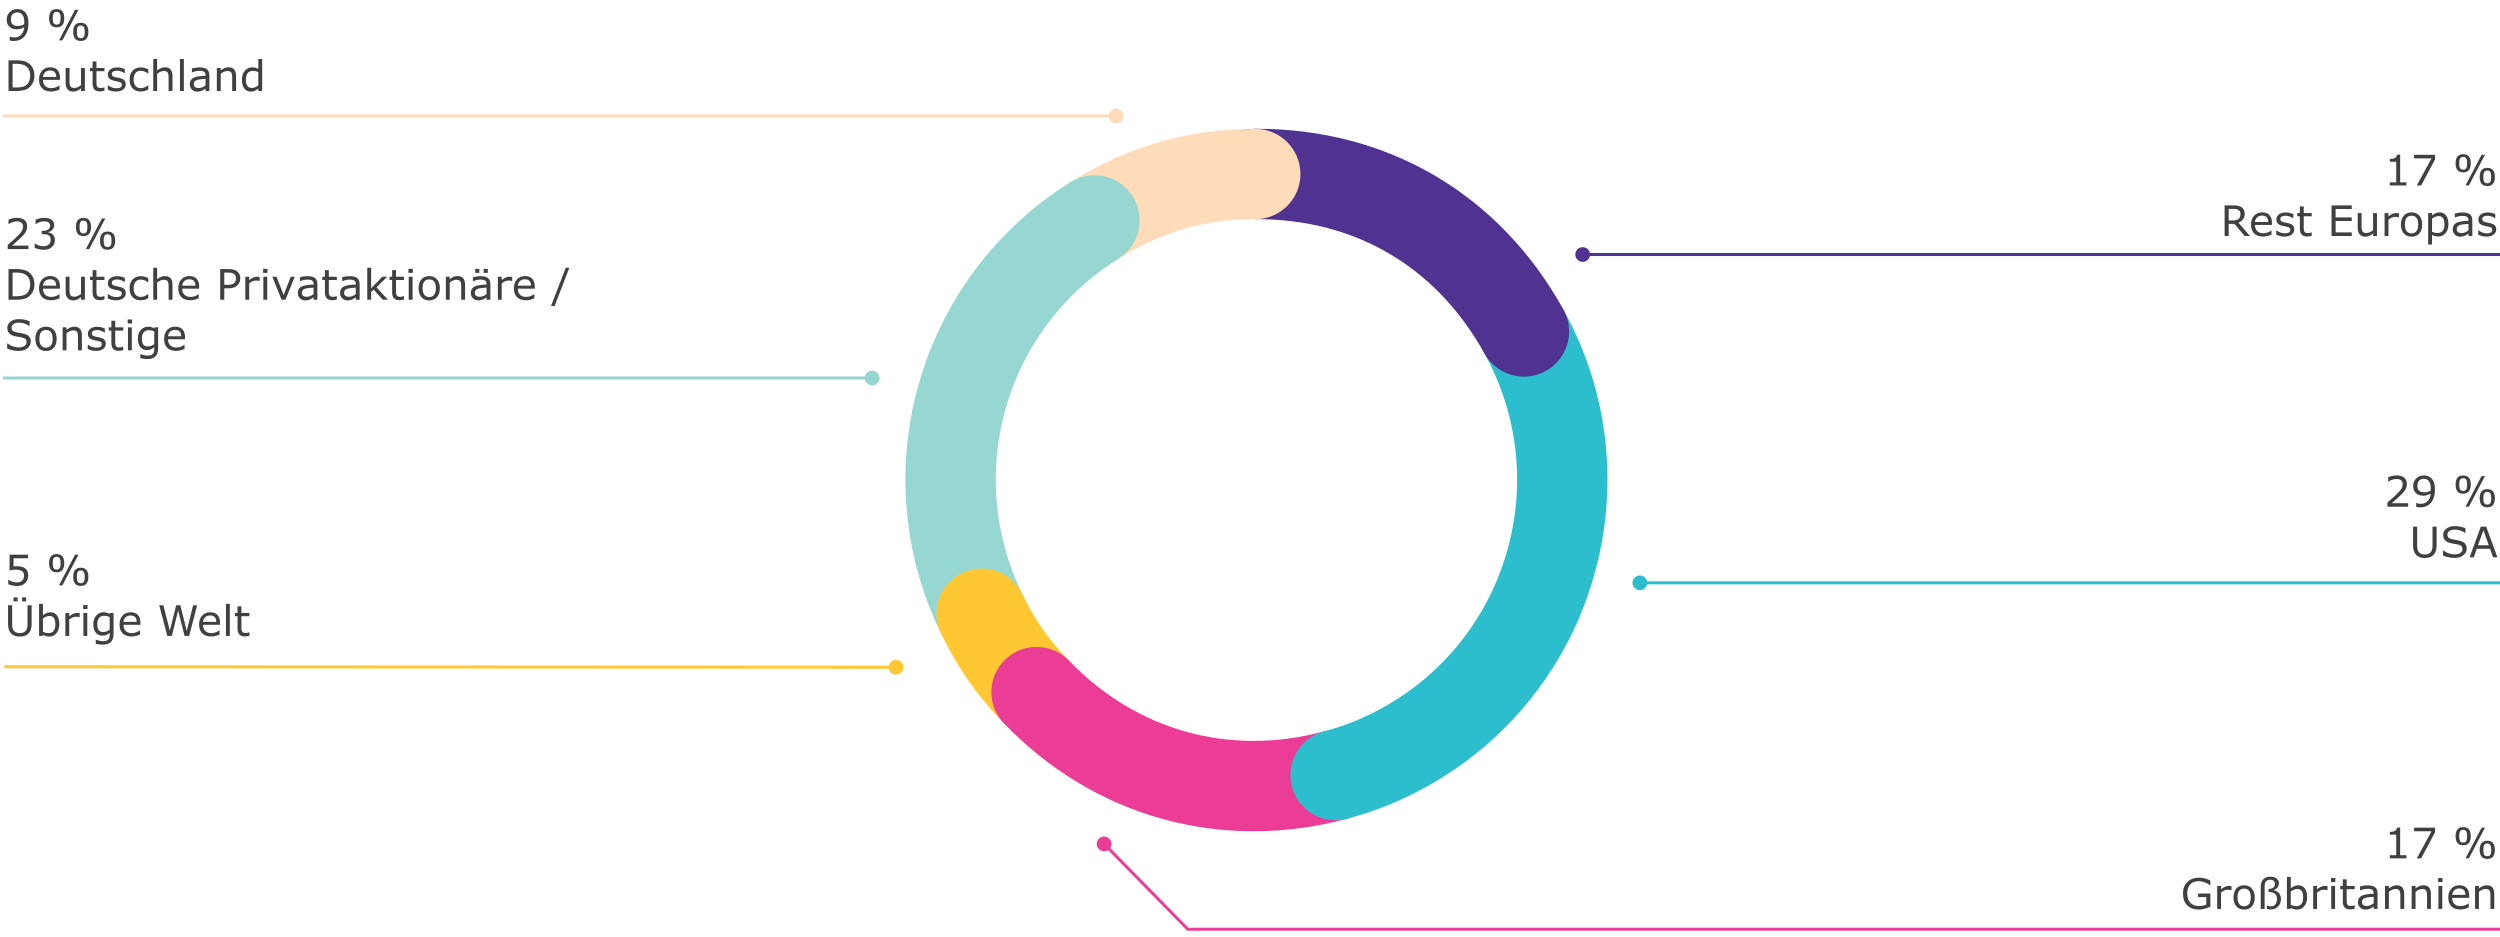 <svg xmlns="http://www.w3.org/2000/svg" width="830" height="311" viewBox="0 0 830 311"><path fill="none" stroke="#96d7d2" stroke-miterlimit="10" d="M1 125.5h288.678"/><circle cx="289.556" cy="125.5" r="2.444" fill="#96d7d2"/><path fill="none" stroke="#2dbecd" stroke-miterlimit="10" d="M831 193.5H544.322"/><circle cx="544.444" cy="193.5" r="2.444" fill="#2dbecd"/><path d="M1.462 221.356c96.197.055 199.785.109 296.099.164" fill="none" stroke="#ffc832" stroke-miterlimit="10"/><path d="M297.436 223.964a2.444 2.444 0 10.005-4.887 2.444 2.444 0 00-.006 4.887z" fill="#ffc832"/><path d="M831 308.5H394.353l-27.847-28.38" fill="none" stroke="#eb3c96" stroke-miterlimit="10"/><path d="M368.336 278.496a2.445 2.445 0 10-3.489 3.425 2.445 2.445 0 003.489-3.425z" fill="#eb3c96"/><g><path fill="none" stroke="#503291" stroke-miterlimit="10" d="M831 84.5H525.322"/><circle cx="525.444" cy="84.5" r="2.444" fill="#503291"/></g><g><path fill="none" stroke="#ffdcb9" stroke-miterlimit="10" d="M1 38.5h369.678"/><circle cx="370.556" cy="38.5" r="2.444" fill="#ffdcb9"/></g><g fill="none" stroke-linecap="round" stroke-miterlimit="10" stroke-width="30"><path d="M363.357 73.176c16.783-10.487 34.003-15.425 53.794-15.425" stroke="#ffdcb9"/><path d="M325.912 203.765c-22.807-46.762-6.676-103.018 37.446-130.588" stroke="#96d7d2"/><path d="M344.129 229.781c-7.984-8.267-13.179-15.687-18.217-26.017" stroke="#ffc832"/><path d="M443.425 257.319c-36.554 9.795-73.008-.315-99.296-27.537" stroke="#eb3c96"/><path d="M505.936 110.05c27.18 49.035 9.464 110.819-39.571 138-7.502 4.159-14.655 7.049-22.941 9.269" stroke="#2dbecd"/><path d="M417.151 57.751c38.292 0 70.221 18.808 88.785 52.299" stroke="#503291"/></g><path d="M431.743 57.778c0 8.286-6.713 15-15 15s-15-6.714-15-15 6.714-15 15-15c8.287 0 15 6.714 15 15z" fill="#ffdcb9"/><g fill="#404040"><path d="M2.741 193.945v-1.441h.096c.948.569 1.877.854 2.789.854.743 0 1.322-.199 1.736-.598s.622-.956.622-1.672c0-1.294-.896-1.941-2.687-1.941-.592 0-1.299.082-2.119.246v-5.242h6.125v1.195H4.497v2.707c.392-.036.77-.055 1.135-.055 2.493 0 3.739 1.033 3.739 3.098 0 .971-.325 1.787-.974 2.45s-1.564.995-2.745.995a7.18 7.18 0 01-2.912-.596zM18.819 189.994c-1.677 0-2.516-1.004-2.516-3.014s.838-3.021 2.516-3.021 2.509 1.004 2.509 3.014-.836 3.021-2.509 3.021zm0-5.127c-.465 0-.797.155-.998.465-.201.311-.301.859-.301 1.648 0 .779.098 1.324.294 1.637s.531.469 1.005.469c.465 0 .796-.158.995-.473s.297-.861.297-1.641c0-.774-.102-1.318-.304-1.633s-.532-.473-.988-.473zm7.232-.717l-5.332 10.178h-1.128l5.332-10.178h1.128zm.766 10.377c-1.672 0-2.509-1.006-2.509-3.016s.836-3.021 2.509-3.021 2.516 1.006 2.516 3.016-.838 3.021-2.516 3.021zm.007-5.127c-.465 0-.797.154-.998.465-.201.31-.301.858-.301 1.646 0 .779.098 1.326.294 1.638s.531.468 1.005.468c.465 0 .796-.156.995-.471s.297-.861.297-1.641-.102-1.32-.304-1.635-.532-.471-.988-.471zM10.493 207.041c0 2.866-1.303 4.299-3.91 4.299s-3.903-1.433-3.903-4.299v-6.092h1.354v6.16c0 .656.067 1.198.202 1.627.134.428.396.775.786 1.042s.91.399 1.562.399c.82 0 1.452-.227 1.894-.68s.663-1.238.663-2.355v-6.193h1.354v6.092zm-4.635-7.377h-1.36v-1.332h1.36v1.332zm2.823 0h-1.36v-1.332h1.36v1.332zM14.259 210.773l-.082.355h-1.203v-10.637h1.285v3.801c.797-.675 1.636-1.012 2.516-1.012.902 0 1.614.346 2.136 1.039.522.692.783 1.67.783 2.932 0 1.213-.319 2.197-.957 2.953-.638.757-1.433 1.135-2.386 1.135a4.15 4.15 0 01-2.092-.566zm0-5.4v4.375c.629.291 1.24.438 1.832.438 1.518 0 2.276-.967 2.276-2.898 0-1.855-.636-2.783-1.907-2.783-.72 0-1.454.29-2.201.869zM26.461 204.895h-.068l-.362-.068a5.529 5.529 0 00-.834-.062c-.702 0-1.44.314-2.215.943v5.422h-1.285v-7.637h1.285v1.129c.92-.752 1.768-1.129 2.543-1.129.296 0 .608.027.937.082v1.32zM29.052 202.215h-1.449v-1.334h1.449v1.334zm-.082 8.914h-1.285v-7.637h1.285v7.637zM37.707 210.26c0 1.285-.29 2.233-.868 2.844-.579.611-1.488.916-2.728.916-.77 0-1.545-.109-2.324-.328v-1.312h.068c.898.324 1.686.486 2.365.486.77 0 1.33-.169 1.678-.506.349-.338.523-.861.523-1.572v-.697c-.415.323-.794.558-1.138.703-.344.146-.785.219-1.323.219-.916 0-1.641-.328-2.174-.984s-.8-1.586-.8-2.789c0-1.226.336-2.191 1.008-2.898.672-.706 1.462-1.059 2.369-1.059.725 0 1.411.18 2.058.539l.082-.328h1.203v6.768zm-1.286-1.231v-4.162c-.625-.287-1.235-.432-1.832-.432-.715 0-1.274.24-1.675.722s-.602 1.165-.602 2.054c0 .894.156 1.553.468 1.977s.806.635 1.48.635c.752 0 1.472-.264 2.16-.793zM46.627 207.443h-5.626c0 .857.24 1.528.721 2.014s1.145.729 1.993.729c.994 0 1.891-.309 2.693-.924h.068v1.402c-1.03.428-1.946.643-2.748.643-1.271 0-2.262-.344-2.97-1.029s-1.063-1.66-1.063-2.922c0-1.254.341-2.246 1.022-2.978s1.578-1.097 2.69-1.097c1.03 0 1.824.301 2.382.905s.837 1.457.837 2.56v.697zm-1.251-.984c-.009-1.412-.688-2.119-2.037-2.119-.679 0-1.224.199-1.634.599s-.645.905-.704 1.521h4.375zM65.447 200.949l-2.646 10.18h-1.524l-2.14-8.449-2.092 8.449h-1.49l-2.693-10.18h1.388l2.14 8.463 2.105-8.463h1.374l2.126 8.545 2.126-8.545h1.326zM73.048 207.443h-5.626c0 .857.24 1.528.721 2.014s1.145.729 1.993.729c.994 0 1.891-.309 2.693-.924h.068v1.402c-1.03.428-1.946.643-2.748.643-1.271 0-2.262-.344-2.97-1.029s-1.063-1.66-1.063-2.922c0-1.254.341-2.246 1.022-2.978s1.578-1.097 2.69-1.097c1.03 0 1.824.301 2.382.905s.837 1.457.837 2.56v.697zm-1.251-.984c-.009-1.412-.688-2.119-2.037-2.119-.679 0-1.224.199-1.634.599s-.645.905-.704 1.521h4.375zM76.295 211.129H75.01v-10.637h1.285v10.637zM82.803 211.061c-.579.146-1.096.219-1.552.219-1.59 0-2.386-.883-2.386-2.646v-4.061h-.868v-1.08h.868V201.3h1.285v2.193h2.652v1.08H80.15v3.48c0 .633.034 1.072.103 1.315s.198.435.39.574.506.208.943.208c.346 0 .729-.082 1.148-.246h.068v1.156z"/><g><path d="M3.226 13.445v-1.306h.068c.401.191.857.287 1.367.287 1.016 0 1.809-.305 2.379-.916s.898-1.44.984-2.488c-.77.474-1.577.711-2.42.711-1.048 0-1.872-.284-2.471-.851s-.899-1.35-.899-2.348c0-1.043.343-1.89 1.029-2.54s1.519-.974 2.499-.974c1.139 0 2.037.386 2.693 1.159s.984 1.947.984 3.524c0 1.882-.432 3.336-1.295 4.361s-2.093 1.538-3.688 1.538c-.506 0-.916-.052-1.23-.157zm4.806-5.393c.018-.31.027-.524.027-.643 0-1.171-.215-2.01-.646-2.516s-.985-.759-1.665-.759c-.661 0-1.18.205-1.559.615s-.567.987-.567 1.729c0 1.422.768 2.133 2.304 2.133.743 0 1.445-.187 2.105-.561zM18.819 9.07c-1.677 0-2.516-1.005-2.516-3.015s.838-3.021 2.516-3.021 2.509 1.005 2.509 3.015-.836 3.021-2.509 3.021zm0-5.127c-.465 0-.797.155-.998.465s-.301.859-.301 1.647c0 .779.098 1.325.294 1.637s.531.468 1.005.468c.465 0 .796-.157.995-.472s.297-.861.297-1.641c0-.775-.102-1.319-.304-1.634s-.532-.472-.988-.472zm7.232-.717l-5.332 10.179h-1.128l5.332-10.179h1.128zm.766 10.377c-1.672 0-2.509-1.005-2.509-3.015s.836-3.021 2.509-3.021 2.516 1.005 2.516 3.015-.838 3.021-2.516 3.021zm.007-5.127c-.465 0-.797.155-.998.465s-.301.859-.301 1.647c0 .779.098 1.325.294 1.637s.531.468 1.005.468c.465 0 .796-.157.995-.472s.297-.861.297-1.641c0-.775-.102-1.319-.304-1.634s-.532-.472-.988-.472zM2.83 30.204V20.025h2.543c1.531 0 2.698.204 3.5.612s1.429.991 1.88 1.75.677 1.671.677 2.738c0 1.148-.293 2.137-.878 2.967s-1.285 1.389-2.099 1.678-1.831.434-3.052.434h-2.57zm1.353-9.016v7.854h1.271c1.659 0 2.833-.343 3.524-1.029s1.036-1.655 1.036-2.909c0-2.611-1.52-3.917-4.56-3.917H4.183zM19.906 26.52H14.28c0 .857.24 1.528.721 2.013s1.145.728 1.993.728c.994 0 1.891-.308 2.693-.923h.068v1.401c-1.03.428-1.946.643-2.748.643-1.271 0-2.262-.343-2.97-1.029s-1.063-1.66-1.063-2.922c0-1.253.341-2.246 1.022-2.977s1.578-1.097 2.69-1.097c1.03 0 1.824.302 2.382.906s.837 1.457.837 2.56v.697zm-1.251-.985c-.009-1.413-.688-2.119-2.037-2.119-.679 0-1.224.199-1.634.598s-.645.906-.704 1.521h4.375zM28.184 30.204h-1.285v-.848c-.879.707-1.732 1.06-2.557 1.06-.816 0-1.443-.249-1.883-.745s-.66-1.212-.66-2.146v-4.956h1.285v4.348c0 .857.109 1.45.328 1.781s.649.496 1.292.496c.647 0 1.378-.308 2.194-.923V22.57h1.285v7.636zM34.678 30.136c-.579.146-1.096.219-1.552.219-1.59 0-2.386-.882-2.386-2.646v-4.061h-.868v-1.08h.868v-2.194h1.285v2.194h2.652v1.08h-2.652v3.479c0 .633.034 1.072.103 1.316s.198.435.39.574.506.208.943.208c.346 0 .729-.082 1.148-.246h.068v1.155zM35.779 29.746v-1.442h.068c.902.666 1.83.998 2.782.998 1.203 0 1.805-.378 1.805-1.135 0-.369-.126-.628-.379-.776s-.785-.297-1.596-.448c-1.076-.201-1.785-.481-2.129-.841s-.516-.823-.516-1.388c0-.674.278-1.231.834-1.671s1.306-.66 2.249-.66c.902 0 1.752.191 2.55.574v1.374h-.068c-.82-.574-1.679-.861-2.577-.861-.465 0-.86.09-1.186.27s-.489.448-.489.803.13.616.39.783.802.327 1.627.482c.684.127 1.185.264 1.504.41s.582.365.79.656.311.667.311 1.128c0 .702-.291 1.275-.872 1.719s-1.366.667-2.355.667a6.209 6.209 0 01-2.741-.643zM49.232 29.726c-.875.433-1.691.649-2.447.649-1.171 0-2.088-.344-2.751-1.032s-.995-1.67-.995-2.946c0-1.253.343-2.234 1.029-2.943s1.592-1.063 2.717-1.063c.766 0 1.582.212 2.447.636v1.429h-.068c-.83-.633-1.641-.95-2.434-.95-.752 0-1.333.253-1.743.759s-.615 1.217-.615 2.133c0 .925.205 1.634.615 2.126s.991.738 1.743.738c.811 0 1.623-.317 2.434-.95h.068v1.415zM57.264 30.204h-1.285v-4.348c0-.92-.121-1.53-.362-1.829s-.659-.448-1.251-.448c-.656 0-1.39.308-2.201.923v5.701H50.88V19.566h1.285v3.849c.852-.707 1.707-1.06 2.563-1.06 1.691 0 2.536.964 2.536 2.892v4.956zM61.038 30.204h-1.285V19.567h1.285v10.637zM69.514 30.204h-1.278v-.813c-.615.451-1.125.735-1.531.851s-.809.174-1.21.174c-.693 0-1.277-.229-1.753-.687s-.714-1.038-.714-1.74c0-.92.345-1.603 1.036-2.047s2.082-.705 4.173-.783v-.198c0-.483-.15-.844-.451-1.083s-.834-.359-1.6-.359c-.697 0-1.501.173-2.413.52h-.068v-1.306c.925-.232 1.754-.349 2.488-.349 1.18 0 2.029.22 2.546.66s.776 1.1.776 1.979v5.182zm-1.278-1.88v-2.126c-1.7.078-2.772.255-3.216.533s-.667.667-.667 1.169c0 .879.536 1.319 1.606 1.319.752 0 1.511-.298 2.276-.896zM78.374 30.204h-1.285v-4.348c0-.92-.121-1.53-.362-1.829s-.659-.448-1.251-.448c-.656 0-1.39.308-2.201.923v5.701H71.99v-7.636h1.285v.848c.852-.707 1.707-1.06 2.563-1.06 1.691 0 2.536.964 2.536 2.892v4.956zM87.042 30.204h-1.285v-.8c-.779.674-1.6 1.012-2.461 1.012-.912 0-1.635-.35-2.17-1.049s-.803-1.674-.803-2.922c0-1.23.328-2.219.984-2.967s1.458-1.121 2.406-1.121c.711 0 1.392.173 2.044.52v-3.309h1.285v10.637zm-1.286-1.88v-4.382a4.35 4.35 0 00-1.825-.41c-.711 0-1.269.249-1.675.745s-.608 1.21-.608 2.14c0 1.85.652 2.775 1.955 2.775.693 0 1.411-.29 2.153-.868z"/></g><g><path d="M9.454 82.715H2.563v-1.43l1.641-1.408c.52-.446 1.059-.951 1.617-1.514s.953-1.01 1.183-1.34.392-.641.485-.93.14-.589.14-.898c0-.533-.173-.948-.52-1.244-.346-.297-.834-.445-1.463-.445-.925 0-1.846.297-2.762.889h-.068v-1.436a6.769 6.769 0 012.864-.635c1.03 0 1.845.249 2.444.748s.899 1.184.899 2.055c0 .889-.301 1.721-.902 2.498s-1.982 2.084-4.143 3.92h5.476v1.17zM11.504 82.283v-1.428h.103c.953.592 1.914.889 2.885.889.652 0 1.202-.176 1.651-.527.449-.351.673-.891.673-1.619 0-.615-.178-1.076-.533-1.381-.355-.306-.959-.459-1.812-.459h-.615v-1.135h.479c.697 0 1.251-.146 1.661-.438.41-.291.615-.713.615-1.264 0-.943-.661-1.416-1.982-1.416-.93 0-1.85.297-2.762.889h-.068v-1.428a6.796 6.796 0 012.864-.643c1.076 0 1.9.222 2.475.666s.861 1.04.861 1.787c0 .57-.201 1.064-.602 1.484a2.647 2.647 0 01-1.408.793v.096c1.481.305 2.222 1.154 2.222 2.549 0 .935-.331 1.706-.991 2.314s-1.561.912-2.7.912c-1.002 0-2.007-.214-3.015-.643zM27.719 78.381c-1.677 0-2.516-1.006-2.516-3.016s.838-3.021 2.516-3.021 2.509 1.006 2.509 3.016-.836 3.021-2.509 3.021zm0-5.127c-.465 0-.797.154-.998.465-.201.31-.301.858-.301 1.646 0 .779.098 1.326.294 1.638s.531.468 1.005.468c.465 0 .796-.156.995-.471s.297-.861.297-1.641-.102-1.32-.304-1.635-.532-.471-.988-.471zm7.233-.719l-5.332 10.18h-1.128l5.332-10.18h1.128zm.765 10.377c-1.672 0-2.509-1.004-2.509-3.014s.836-3.021 2.509-3.021 2.516 1.004 2.516 3.014-.838 3.021-2.516 3.021zm.007-5.127c-.465 0-.797.155-.998.465-.201.311-.301.859-.301 1.648 0 .779.098 1.324.294 1.637s.531.469 1.005.469c.465 0 .796-.158.995-.473s.297-.861.297-1.641c0-.774-.102-1.318-.304-1.633s-.532-.473-.988-.473zM2.83 99.514V89.336h2.543c1.531 0 2.698.203 3.5.611s1.429.991 1.88 1.75.677 1.672.677 2.738c0 1.148-.293 2.137-.878 2.967-.585.829-1.285 1.389-2.099 1.678s-1.831.434-3.052.434h-2.57zm1.353-9.016v7.854h1.271c1.659 0 2.833-.342 3.524-1.028s1.036-1.655 1.036-2.909c0-2.611-1.52-3.916-4.56-3.916H4.183zM19.906 95.83H14.28c0 .856.24 1.527.721 2.013s1.145.728 1.993.728c.994 0 1.891-.307 2.693-.922h.068v1.4c-1.03.429-1.946.643-2.748.643-1.271 0-2.262-.342-2.97-1.028s-1.063-1.66-1.063-2.923c0-1.253.341-2.245 1.022-2.977s1.578-1.098 2.69-1.098c1.03 0 1.824.303 2.382.906s.837 1.457.837 2.561v.697zm-1.251-.984c-.009-1.413-.688-2.119-2.037-2.119-.679 0-1.224.199-1.634.598s-.645.906-.704 1.521h4.375zM28.184 99.514h-1.285v-.848c-.879.707-1.732 1.061-2.557 1.061-.816 0-1.443-.249-1.883-.746-.44-.496-.66-1.212-.66-2.146V91.88h1.285v4.348c0 .856.109 1.449.328 1.78s.649.495 1.292.495c.647 0 1.378-.307 2.194-.922V91.88h1.285v7.635zM34.678 99.445c-.579.146-1.096.219-1.552.219-1.59 0-2.386-.881-2.386-2.645v-4.061h-.868v-1.08h.868v-2.195h1.285v2.195h2.652v1.08h-2.652v3.479c0 .634.034 1.072.103 1.316s.198.436.39.574.506.209.943.209c.346 0 .729-.082 1.148-.246h.068v1.154zM35.779 99.057v-1.443h.068c.902.666 1.83.998 2.782.998 1.203 0 1.805-.378 1.805-1.135 0-.369-.126-.627-.379-.775s-.785-.297-1.596-.447c-1.076-.201-1.785-.481-2.129-.842-.344-.359-.516-.822-.516-1.387 0-.675.278-1.232.834-1.672s1.306-.66 2.249-.66c.902 0 1.752.191 2.55.574v1.375h-.068c-.82-.574-1.679-.861-2.577-.861-.465 0-.86.09-1.186.27s-.489.447-.489.803.13.617.39.783.802.327 1.627.482c.684.127 1.185.264 1.504.41.319.146.582.364.79.656.208.291.311.667.311 1.127 0 .702-.291 1.275-.872 1.72s-1.366.667-2.355.667a6.222 6.222 0 01-2.741-.643zM49.232 99.035c-.875.434-1.691.65-2.447.65-1.171 0-2.088-.345-2.751-1.033-.663-.688-.995-1.67-.995-2.945 0-1.254.343-2.234 1.029-2.943s1.592-1.062 2.717-1.062c.766 0 1.582.211 2.447.635v1.43h-.068c-.83-.634-1.641-.951-2.434-.951-.752 0-1.333.254-1.743.76s-.615 1.217-.615 2.133c0 .925.205 1.633.615 2.125s.991.738 1.743.738c.811 0 1.623-.316 2.434-.949h.068v1.414zM57.264 99.514h-1.285v-4.348c0-.92-.121-1.529-.362-1.828s-.659-.447-1.251-.447c-.656 0-1.39.307-2.201.922v5.701H50.88V88.877h1.285v3.85c.852-.707 1.707-1.061 2.563-1.061 1.691 0 2.536.965 2.536 2.893v4.955zM66.13 95.83h-5.626c0 .856.24 1.527.721 2.013s1.145.728 1.993.728c.994 0 1.891-.307 2.693-.922h.068v1.4c-1.03.429-1.946.643-2.748.643-1.271 0-2.262-.342-2.97-1.028s-1.063-1.66-1.063-2.923c0-1.253.341-2.245 1.022-2.977s1.578-1.098 2.69-1.098c1.03 0 1.824.303 2.382.906s.837 1.457.837 2.561v.697zm-1.251-.984c-.009-1.413-.688-2.119-2.037-2.119-.679 0-1.224.199-1.634.598s-.645.906-.704 1.521h4.375zM74.457 95.721v3.793h-1.354V89.336h2.762c1.294 0 2.267.269 2.919.807.652.537.978 1.294.978 2.27 0 .934-.329 1.719-.988 2.354s-1.646.954-2.963.954h-1.354zm0-5.223v4.066h1.142c1.836 0 2.755-.706 2.755-2.119 0-1.299-.852-1.947-2.557-1.947h-1.34zM86.208 93.279h-.068l-.362-.068a5.53 5.53 0 00-.834-.061c-.702 0-1.44.314-2.215.943v5.42h-1.285v-7.635h1.285v1.127c.92-.752 1.768-1.127 2.543-1.127.296 0 .608.027.937.082v1.318zM88.798 90.6h-1.449v-1.332h1.449V90.6zm-.082 8.914h-1.285v-7.635h1.285v7.635zM97.863 91.879l-3.09 7.635h-1.292l-3.069-7.635h1.395l2.365 6.076 2.345-6.076h1.347zM105.375 99.514h-1.278v-.812c-.615.451-1.125.734-1.531.851s-.809.175-1.21.175c-.693 0-1.277-.229-1.753-.688s-.714-1.038-.714-1.74c0-.92.345-1.603 1.036-2.047s2.082-.705 4.173-.783v-.197c0-.483-.15-.845-.451-1.084s-.834-.359-1.6-.359c-.697 0-1.501.174-2.413.52h-.068v-1.305c.925-.232 1.754-.35 2.488-.35 1.18 0 2.029.221 2.546.66s.776 1.1.776 1.979v5.182zm-1.278-1.879v-2.127c-1.7.078-2.772.256-3.216.533-.444.278-.667.668-.667 1.17 0 .879.536 1.318 1.606 1.318.752 0 1.511-.298 2.276-.895zM111.815 99.445c-.579.146-1.096.219-1.552.219-1.59 0-2.386-.881-2.386-2.645v-4.061h-.868v-1.08h.868v-2.195h1.285v2.195h2.652v1.08h-2.652v3.479c0 .634.034 1.072.103 1.316s.198.436.39.574.506.209.943.209c.346 0 .729-.082 1.148-.246h.068v1.154zM119.403 99.514h-1.278v-.812c-.615.451-1.125.734-1.531.851s-.809.175-1.21.175c-.693 0-1.277-.229-1.753-.688s-.714-1.038-.714-1.74c0-.92.345-1.603 1.036-2.047s2.082-.705 4.173-.783v-.197c0-.483-.15-.845-.451-1.084s-.834-.359-1.6-.359c-.697 0-1.501.174-2.413.52h-.068v-1.305c.925-.232 1.754-.35 2.488-.35 1.18 0 2.029.221 2.546.66s.776 1.1.776 1.979v5.182zm-1.278-1.879v-2.127c-1.7.078-2.772.256-3.216.533-.444.278-.667.668-.667 1.17 0 .879.536 1.318 1.606 1.318.752 0 1.511-.298 2.276-.895zM128.809 99.514h-1.695l-3.062-3.342-.834.793v2.549h-1.285V88.877h1.285v6.822l3.712-3.82h1.62l-3.548 3.527 3.808 4.107zM134.127 99.445c-.579.146-1.096.219-1.552.219-1.59 0-2.386-.881-2.386-2.645v-4.061h-.868v-1.08h.868v-2.195h1.285v2.195h2.652v1.08h-2.652v3.479c0 .634.034 1.072.103 1.316s.198.436.39.574.506.209.943.209c.346 0 .729-.082 1.148-.246h.068v1.154zM137.06 90.6h-1.449v-1.332h1.449V90.6zm-.082 8.914h-1.285v-7.635h1.285v7.635zM142.508 99.727c-1.076 0-1.932-.358-2.57-1.074-.638-.715-.957-1.699-.957-2.953s.318-2.232.954-2.953c.636-.72 1.494-1.08 2.574-1.08 1.066 0 1.92.361 2.56 1.084s.96 1.705.96 2.949-.319 2.227-.957 2.947c-.638.72-1.493 1.08-2.563 1.08zm0-6.954c-1.467 0-2.201.976-2.201 2.926 0 .962.192 1.689.578 2.182s.926.738 1.624.738c.684 0 1.22-.246 1.61-.735s.584-1.218.584-2.185c0-1.95-.731-2.926-2.194-2.926zM154.403 99.514h-1.285v-4.348c0-.92-.121-1.529-.362-1.828s-.659-.447-1.251-.447c-.656 0-1.39.307-2.201.922v5.701h-1.285v-7.635h1.285v.848c.852-.707 1.707-1.061 2.563-1.061 1.691 0 2.536.965 2.536 2.893v4.955zM162.811 99.514h-1.278v-.812c-.615.451-1.125.734-1.531.851s-.809.175-1.21.175c-.693 0-1.277-.229-1.753-.688s-.714-1.038-.714-1.74c0-.92.345-1.603 1.036-2.047s2.082-.705 4.173-.783v-.197c0-.483-.15-.845-.451-1.084s-.834-.359-1.6-.359c-.697 0-1.501.174-2.413.52h-.068v-1.305c.925-.232 1.754-.35 2.488-.35 1.18 0 2.029.221 2.546.66s.776 1.1.776 1.979v5.182zm-1.278-1.879v-2.127c-1.7.078-2.772.256-3.216.533-.444.278-.667.668-.667 1.17 0 .879.536 1.318 1.606 1.318.752 0 1.511-.298 2.276-.895zm-2.407-7.035h-1.36v-1.332h1.36V90.6zm2.824 0h-1.36v-1.332h1.36V90.6zM170.05 93.279h-.068l-.362-.068a5.53 5.53 0 00-.834-.061c-.702 0-1.44.314-2.215.943v5.42h-1.285v-7.635h1.285v1.127c.92-.752 1.768-1.127 2.543-1.127.296 0 .608.027.937.082v1.318zM177.549 95.83h-5.626c0 .856.24 1.527.721 2.013s1.145.728 1.993.728c.994 0 1.891-.307 2.693-.922h.068v1.4c-1.03.429-1.946.643-2.748.643-1.271 0-2.262-.342-2.97-1.028s-1.063-1.66-1.063-2.923c0-1.253.341-2.245 1.022-2.977s1.578-1.098 2.69-1.098c1.03 0 1.824.303 2.382.906s.837 1.457.837 2.561v.697zm-1.251-.984c-.009-1.413-.688-2.119-2.037-2.119-.679 0-1.224.199-1.634.598s-.645.906-.704 1.521h4.375zM189.034 88.877l-4.901 12.715h-1.183l4.881-12.715h1.203zM2.378 115.686v-1.695h.096a5.396 5.396 0 001.771.988c.684.234 1.322.352 1.914.352.838 0 1.491-.157 1.958-.472s.701-.733.701-1.258c0-.579-.19-.979-.571-1.2-.38-.221-1.006-.395-1.876-.522-1.035-.155-1.797-.334-2.287-.536a2.816 2.816 0 01-1.189-.902c-.303-.399-.455-.924-.455-1.576 0-.852.36-1.551 1.08-2.096.72-.544 1.634-.816 2.741-.816 1.271 0 2.457.236 3.555.711v1.6H9.72c-.383-.324-.893-.595-1.531-.813s-1.283-.328-1.935-.328c-.725 0-1.307.15-1.747.451s-.66.688-.66 1.162c0 .396.086.703.26.919.173.217.418.38.735.489s.895.235 1.733.376c1.563.26 2.562.625 2.998 1.094s.653 1.068.653 1.798c0 .848-.362 1.575-1.087 2.181s-1.723.909-2.994.909a9.168 9.168 0 01-3.767-.813zM15.285 116.526c-1.076 0-1.932-.358-2.57-1.073s-.957-1.699-.957-2.953.318-2.232.954-2.953 1.494-1.08 2.574-1.08c1.066 0 1.92.361 2.56 1.084.64.722.96 1.705.96 2.949s-.319 2.227-.957 2.946-1.493 1.08-2.563 1.08zm0-6.952c-1.467 0-2.201.975-2.201 2.926 0 .961.192 1.688.578 2.181s.926.738 1.624.738c.684 0 1.22-.245 1.61-.735.39-.489.584-1.217.584-2.184 0-1.951-.731-2.926-2.194-2.926zM27.179 116.314h-1.285v-4.348c0-.92-.121-1.53-.362-1.828-.242-.299-.659-.448-1.251-.448-.656 0-1.39.308-2.201.923v5.701h-1.285v-7.636h1.285v.848c.852-.706 1.707-1.06 2.563-1.06 1.691 0 2.536.964 2.536 2.892v4.956zM29.141 115.856v-1.442h.068c.902.666 1.83.998 2.782.998 1.203 0 1.805-.379 1.805-1.135 0-.369-.126-.628-.379-.775-.253-.148-.785-.298-1.596-.448-1.076-.2-1.785-.481-2.129-.841s-.516-.822-.516-1.388c0-.675.278-1.231.834-1.671.556-.44 1.306-.66 2.249-.66.902 0 1.752.191 2.55.574v1.374h-.068c-.82-.574-1.679-.861-2.577-.861-.465 0-.86.09-1.186.271-.326.18-.489.447-.489.803s.13.616.39.783c.26.166.802.326 1.627.481.684.128 1.185.265 1.504.41s.582.364.79.656.311.667.311 1.128c0 .701-.291 1.275-.872 1.719-.581.445-1.366.667-2.355.667a6.209 6.209 0 01-2.741-.643zM40.913 116.246c-.579.146-1.096.219-1.552.219-1.59 0-2.386-.882-2.386-2.646v-4.061h-.868v-1.08h.868v-2.194h1.285v2.194h2.652v1.08H38.26v3.479c0 .633.034 1.072.103 1.316.068.243.198.435.39.574.191.139.506.208.943.208.346 0 .729-.082 1.148-.246h.068v1.155zM43.845 107.4h-1.449v-1.333h1.449v1.333zm-.082 8.914h-1.285v-7.636h1.285v7.636zM52.5 115.446c0 1.285-.29 2.233-.868 2.844s-1.488.916-2.728.916c-.77 0-1.545-.109-2.324-.328v-1.312h.068c.898.323 1.686.485 2.365.485.77 0 1.33-.168 1.678-.506s.523-.861.523-1.572v-.697c-.415.324-.794.559-1.138.704s-.785.219-1.323.219c-.916 0-1.641-.328-2.174-.984s-.8-1.586-.8-2.789c0-1.226.336-2.192 1.008-2.898s1.462-1.06 2.369-1.06c.725 0 1.411.18 2.058.54l.082-.328h1.203v6.768zm-1.286-1.23v-4.163c-.625-.287-1.235-.431-1.832-.431-.715 0-1.274.24-1.675.722-.401.48-.602 1.165-.602 2.054 0 .894.156 1.552.468 1.976s.806.636 1.48.636c.752 0 1.472-.265 2.16-.793zM61.42 112.63h-5.626c0 .856.24 1.528.721 2.013.481.486 1.145.729 1.993.729.994 0 1.891-.308 2.693-.923h.068v1.401c-1.03.428-1.946.643-2.748.643-1.271 0-2.262-.343-2.97-1.029-.708-.686-1.063-1.66-1.063-2.922 0-1.254.341-2.246 1.022-2.977.681-.732 1.578-1.098 2.69-1.098 1.03 0 1.824.302 2.382.906.558.604.837 1.457.837 2.56v.697zm-1.251-.984c-.009-1.413-.688-2.119-2.037-2.119-.679 0-1.224.199-1.634.599-.41.398-.645.905-.704 1.521h4.375z"/></g><g><path d="M798.933 284.967h-5.51v-1.039h2.119v-6.822h-2.119v-.93c1.554 0 2.345-.474 2.372-1.422h1.06v9.174h2.078v1.039zM808.442 276.312l-4.607 8.654h-1.463l4.901-8.982h-5.797v-1.195h6.966v1.523zM817.78 280.633c-1.677 0-2.516-1.004-2.516-3.014s.838-3.021 2.516-3.021 2.509 1.004 2.509 3.014-.836 3.021-2.509 3.021zm0-5.127c-.465 0-.797.155-.998.465-.201.311-.301.859-.301 1.648 0 .779.098 1.324.294 1.637s.531.469 1.005.469c.465 0 .796-.158.995-.473s.297-.861.297-1.641c0-.774-.102-1.318-.304-1.633s-.532-.473-.988-.473zm7.232-.717l-5.332 10.178h-1.128l5.332-10.178h1.128zm.766 10.377c-1.672 0-2.509-1.006-2.509-3.016s.836-3.021 2.509-3.021 2.516 1.006 2.516 3.016-.838 3.021-2.516 3.021zm.007-5.127c-.465 0-.797.154-.998.465-.201.31-.301.858-.301 1.646 0 .779.098 1.326.294 1.638s.531.468 1.005.468c.465 0 .796-.156.995-.471s.297-.861.297-1.641-.102-1.32-.304-1.635-.532-.471-.988-.471zM733.834 301.016c-1.408.634-2.652.95-3.732.95-1.686 0-2.998-.459-3.934-1.378-.937-.918-1.405-2.225-1.405-3.92 0-1.631.476-2.916 1.429-3.855s2.256-1.408 3.91-1.408c1.221 0 2.463.305 3.726.916v1.606h-.123c-1.171-.911-2.45-1.367-3.835-1.367-1.135 0-2.035.364-2.7 1.094s-.998 1.72-.998 2.974c0 1.312.344 2.336 1.032 3.069s1.634 1.101 2.837 1.101c.875 0 1.693-.155 2.454-.465v-2.495h-2.728v-1.189h4.067v4.368zM740.862 295.533h-.068l-.362-.068a5.529 5.529 0 00-.834-.062c-.702 0-1.44.314-2.215.943v5.421h-1.285v-7.636h1.285v1.128c.92-.752 1.768-1.128 2.543-1.128.296 0 .608.027.937.082v1.319zM745.059 301.979c-1.076 0-1.932-.357-2.57-1.073s-.957-1.7-.957-2.953.318-2.232.954-2.953 1.494-1.08 2.574-1.08c1.066 0 1.92.361 2.56 1.084.64.722.96 1.705.96 2.949s-.319 2.227-.957 2.946-1.493 1.08-2.563 1.08zm0-6.952c-1.467 0-2.201.975-2.201 2.926 0 .962.192 1.688.578 2.181s.926.738 1.624.738c.684 0 1.22-.245 1.61-.735.39-.489.584-1.218.584-2.184 0-1.951-.731-2.926-2.194-2.926zM752.585 301.74v-1.128h.068c.324.191.772.287 1.347.287.615 0 1.091-.22 1.429-.659.337-.44.506-1.045.506-1.815 0-1.526-.932-2.29-2.796-2.29v-1.025c1.417 0 2.126-.564 2.126-1.695 0-.393-.14-.713-.42-.964s-.66-.376-1.138-.376c-1.235 0-1.853.754-1.853 2.263v7.431h-1.285v-7.383c0-1.039.283-1.853.848-2.44s1.351-.882 2.358-.882c.834 0 1.512.199 2.034.598.522.399.783.94.783 1.624 0 .511-.162.968-.485 1.374s-.743.682-1.258.827v.062c.756.174 1.349.516 1.777 1.025s.643 1.146.643 1.907c0 .976-.309 1.794-.926 2.458-.618.662-1.425.994-2.423.994-.538 0-.982-.063-1.333-.191zM760.536 301.412l-.082.355h-1.203V291.13h1.285v3.801c.797-.674 1.636-1.012 2.516-1.012.902 0 1.614.346 2.136 1.039s.783 1.67.783 2.933c0 1.212-.319 2.196-.957 2.953s-1.433 1.135-2.386 1.135a4.15 4.15 0 01-2.092-.567zm0-5.4v4.375c.629.292 1.24.438 1.832.438 1.518 0 2.276-.966 2.276-2.898 0-1.855-.636-2.782-1.907-2.782-.72 0-1.454.29-2.201.868zM772.738 295.533h-.068l-.362-.068a5.529 5.529 0 00-.834-.062c-.702 0-1.44.314-2.215.943v5.421h-1.285v-7.636h1.285v1.128c.92-.752 1.768-1.128 2.543-1.128.296 0 .608.027.937.082v1.319zM775.329 292.854h-1.449v-1.333h1.449v1.333zm-.082 8.914h-1.285v-7.636h1.285v7.636zM781.754 301.699c-.579.146-1.096.219-1.552.219-1.59 0-2.386-.882-2.386-2.646v-4.061h-.868v-1.08h.868v-2.194h1.285v2.194h2.652v1.08h-2.652v3.479c0 .634.034 1.072.103 1.316.068.243.198.435.39.574.191.139.506.208.943.208.346 0 .729-.082 1.148-.246h.068v1.155zM789.342 301.768h-1.278v-.813c-.615.451-1.125.735-1.531.851a4.35 4.35 0 01-1.21.175c-.693 0-1.277-.229-1.753-.687-.476-.459-.714-1.038-.714-1.74 0-.92.345-1.604 1.036-2.047.69-.445 2.082-.705 4.173-.783v-.198c0-.483-.15-.845-.451-1.083-.301-.24-.834-.359-1.6-.359-.697 0-1.501.174-2.413.52h-.068v-1.306c.925-.232 1.754-.349 2.488-.349 1.18 0 2.029.22 2.546.66.517.439.776 1.1.776 1.979v5.182zm-1.278-1.88v-2.126c-1.7.078-2.772.256-3.216.533s-.667.668-.667 1.169c0 .88.536 1.319 1.606 1.319.752 0 1.511-.299 2.276-.896zM798.202 301.768h-1.285v-4.348c0-.92-.121-1.53-.362-1.828-.242-.299-.659-.448-1.251-.448-.656 0-1.39.308-2.201.923v5.701h-1.285v-7.636h1.285v.848c.852-.706 1.707-1.06 2.563-1.06 1.691 0 2.536.964 2.536 2.892v4.956zM807.061 301.768h-1.285v-4.348c0-.92-.121-1.53-.362-1.828-.242-.299-.659-.448-1.251-.448-.656 0-1.39.308-2.201.923v5.701h-1.285v-7.636h1.285v.848c.852-.706 1.707-1.06 2.563-1.06 1.691 0 2.536.964 2.536 2.892v4.956zM810.917 292.854h-1.449v-1.333h1.449v1.333zm-.083 8.914h-1.285v-7.636h1.285v7.636zM819.769 298.083h-5.626c0 .856.24 1.528.721 2.013.481.486 1.145.729 1.993.729.994 0 1.891-.308 2.693-.923h.068v1.401c-1.03.429-1.946.643-2.748.643-1.271 0-2.262-.343-2.97-1.029-.708-.686-1.063-1.659-1.063-2.922 0-1.254.341-2.246 1.022-2.977.681-.732 1.578-1.098 2.69-1.098 1.03 0 1.824.302 2.382.906.558.604.837 1.457.837 2.56v.697zm-1.251-.984c-.009-1.413-.688-2.119-2.037-2.119-.679 0-1.224.199-1.634.599-.41.398-.645.905-.704 1.521h4.375zM828.102 301.768h-1.285v-4.348c0-.92-.121-1.53-.362-1.828-.242-.299-.659-.448-1.251-.448-.656 0-1.39.308-2.201.923v5.701h-1.285v-7.636h1.285v.848c.852-.706 1.707-1.06 2.563-1.06 1.691 0 2.536.964 2.536 2.892v4.956z"/></g><g><path d="M799.514 168.236h-6.891v-1.429l1.641-1.408c.52-.446 1.059-.951 1.617-1.515.558-.562.953-1.009 1.183-1.34.23-.33.392-.64.485-.93.093-.289.14-.588.14-.898 0-.533-.173-.947-.52-1.244s-.834-.444-1.463-.444c-.925 0-1.846.296-2.762.889h-.068v-1.436a6.77 6.77 0 012.864-.636c1.03 0 1.845.25 2.444.748.599.5.899 1.184.899 2.055 0 .889-.301 1.722-.902 2.498-.602.777-1.982 2.084-4.143 3.921h5.476v1.169zM802.187 168.277v-1.306h.068c.401.191.857.287 1.367.287 1.016 0 1.809-.306 2.379-.916s.898-1.44.984-2.488c-.77.474-1.577.711-2.42.711-1.048 0-1.872-.284-2.471-.851-.599-.568-.899-1.351-.899-2.349 0-1.044.343-1.89 1.029-2.54.686-.648 1.519-.974 2.499-.974 1.139 0 2.037.386 2.693 1.159.656.771.984 1.947.984 3.523 0 1.883-.432 3.336-1.295 4.361s-2.093 1.538-3.688 1.538c-.506 0-.916-.052-1.23-.157zm4.806-5.393c.018-.31.027-.524.027-.643 0-1.171-.215-2.01-.646-2.516s-.985-.759-1.665-.759c-.661 0-1.18.205-1.559.615s-.567.986-.567 1.729c0 1.422.768 2.133 2.304 2.133.743 0 1.445-.187 2.105-.561zM817.78 163.902c-1.677 0-2.516-1.005-2.516-3.015s.838-3.021 2.516-3.021 2.509 1.005 2.509 3.015-.836 3.021-2.509 3.021zm0-5.127c-.465 0-.797.154-.998.465s-.301.859-.301 1.647c0 .779.098 1.325.294 1.638.196.312.531.468 1.005.468.465 0 .796-.157.995-.472s.297-.861.297-1.641-.102-1.319-.304-1.634-.532-.472-.988-.472zm7.232-.717l-5.332 10.179h-1.128l5.332-10.179h1.128zm.766 10.377c-1.672 0-2.509-1.005-2.509-3.015s.836-3.021 2.509-3.021 2.516 1.005 2.516 3.015-.838 3.021-2.516 3.021zm.007-5.127c-.465 0-.797.155-.998.465s-.301.858-.301 1.647c0 .779.098 1.325.294 1.637.196.312.531.469 1.005.469.465 0 .796-.157.995-.472s.297-.861.297-1.641c0-.774-.102-1.319-.304-1.634s-.532-.472-.988-.472zM808.955 180.948c0 2.866-1.303 4.3-3.91 4.3s-3.903-1.434-3.903-4.3v-6.091h1.354v6.159c0 .656.067 1.198.202 1.627s.396.776.786 1.042c.39.268.91.4 1.562.4.82 0 1.452-.227 1.894-.68.442-.454.663-1.238.663-2.355v-6.193h1.354v6.091zM811.087 184.407v-1.695h.096a5.376 5.376 0 001.771.987c.684.235 1.322.353 1.914.353.838 0 1.491-.157 1.958-.472s.701-.734.701-1.258c0-.578-.19-.979-.571-1.199-.38-.222-1.006-.396-1.876-.523-1.035-.154-1.797-.334-2.287-.537a2.8 2.8 0 01-1.189-.902c-.303-.398-.455-.924-.455-1.575 0-.853.36-1.551 1.08-2.095.72-.545 1.634-.817 2.741-.817 1.271 0 2.457.237 3.555.711v1.6h-.096c-.383-.323-.893-.595-1.531-.813s-1.283-.328-1.935-.328c-.725 0-1.307.15-1.747.451s-.66.688-.66 1.162c0 .396.086.703.26.92.173.216.418.379.735.488s.895.234 1.733.376c1.563.26 2.562.624 2.998 1.094s.653 1.069.653 1.798c0 .848-.362 1.574-1.087 2.181s-1.723.909-2.994.909a9.168 9.168 0 01-3.767-.813zM829.134 185.036h-1.442l-.998-2.837h-4.402l-.998 2.837h-1.374l3.705-10.179h1.805l3.705 10.179zm-2.857-3.999l-1.784-4.997-1.791 4.997h3.575z"/></g><g><path d="M798.933 61.564h-5.51v-1.039h2.119v-6.822h-2.119v-.93c1.554 0 2.345-.475 2.372-1.422h1.06v9.174h2.078v1.039zM808.442 52.91l-4.607 8.654h-1.463l4.901-8.982h-5.797v-1.197h6.966v1.525zM817.78 57.23c-1.677 0-2.516-1.006-2.516-3.016s.838-3.021 2.516-3.021 2.509 1.006 2.509 3.016-.836 3.021-2.509 3.021zm0-5.126c-.465 0-.797.154-.998.465-.201.31-.301.858-.301 1.646 0 .779.098 1.326.294 1.638s.531.468 1.005.468c.465 0 .796-.156.995-.471s.297-.861.297-1.641-.102-1.32-.304-1.635-.532-.471-.988-.471zm7.232-.719l-5.332 10.18h-1.128l5.332-10.18h1.128zm.766 10.377c-1.672 0-2.509-1.004-2.509-3.014s.836-3.021 2.509-3.021 2.516 1.004 2.516 3.014-.838 3.021-2.516 3.021zm.007-5.127c-.465 0-.797.155-.998.465-.201.311-.301.859-.301 1.648 0 .779.098 1.324.294 1.637s.531.469 1.005.469c.465 0 .796-.158.995-.473s.297-.861.297-1.641c0-.774-.102-1.318-.304-1.633s-.532-.473-.988-.473zM746.994 78.363h-1.757l-3.404-4.047h-1.907v4.047h-1.354V68.185h2.851c1.381 0 2.363.249 2.946.748s.875 1.172.875 2.02c0 1.418-.693 2.404-2.078 2.961l3.828 4.449zm-7.069-9.015v3.842h1.367c.925 0 1.579-.184 1.962-.551s.574-.896.574-1.59c0-1.135-.77-1.701-2.311-1.701h-1.593zM754.288 74.68h-5.626c0 .856.24 1.527.721 2.013s1.145.728 1.993.728c.994 0 1.891-.307 2.693-.922h.068v1.4c-1.03.429-1.946.643-2.748.643-1.271 0-2.262-.342-2.97-1.028s-1.063-1.66-1.063-2.923c0-1.253.341-2.245 1.022-2.977s1.578-1.098 2.69-1.098c1.03 0 1.824.303 2.382.906s.837 1.457.837 2.561v.697zm-1.251-.985c-.009-1.413-.688-2.119-2.037-2.119-.679 0-1.224.199-1.634.598s-.645.906-.704 1.521h4.375zM755.723 77.906v-1.443h.068c.902.666 1.83.998 2.782.998 1.203 0 1.805-.378 1.805-1.135 0-.369-.126-.627-.379-.775s-.785-.297-1.596-.447c-1.076-.201-1.785-.481-2.129-.842-.344-.359-.516-.822-.516-1.387 0-.675.278-1.232.834-1.672s1.306-.66 2.249-.66c.902 0 1.752.191 2.55.574v1.375h-.068c-.82-.574-1.679-.861-2.577-.861-.465 0-.86.09-1.186.27s-.489.447-.489.803.13.617.39.783.802.327 1.627.482c.684.127 1.185.264 1.504.41.319.146.582.364.79.656.208.291.311.667.311 1.127 0 .702-.291 1.275-.872 1.72s-1.366.667-2.355.667a6.222 6.222 0 01-2.741-.643zM767.495 78.295c-.579.146-1.096.219-1.552.219-1.59 0-2.386-.881-2.386-2.645v-4.061h-.868v-1.08h.868v-2.195h1.285v2.195h2.652v1.08h-2.652v3.479c0 .634.034 1.072.103 1.316s.198.436.39.574.506.209.943.209c.346 0 .729-.082 1.148-.246h.068v1.154zM780.777 78.363h-6.706V68.185h6.706v1.203h-5.353v2.789h5.353v1.203h-5.353v3.779h5.353v1.203zM789.151 78.363h-1.285v-.848c-.879.707-1.732 1.061-2.557 1.061-.816 0-1.443-.249-1.883-.746-.44-.496-.66-1.212-.66-2.146v-4.955h1.285v4.348c0 .856.109 1.449.328 1.78s.649.495 1.292.495c.647 0 1.378-.307 2.194-.922v-5.701h1.285v7.635zM796.445 72.129h-.068l-.362-.068a5.53 5.53 0 00-.834-.061c-.702 0-1.44.314-2.215.943v5.42h-1.285v-7.635h1.285v1.127c.92-.752 1.768-1.127 2.543-1.127.296 0 .608.027.937.082v1.318zM800.642 78.576c-1.076 0-1.932-.358-2.57-1.074-.638-.715-.957-1.699-.957-2.953s.318-2.232.954-2.953c.636-.72 1.494-1.08 2.574-1.08 1.066 0 1.92.361 2.56 1.084s.96 1.705.96 2.949-.319 2.227-.957 2.947c-.638.72-1.493 1.08-2.563 1.08zm0-6.953c-1.467 0-2.201.976-2.201 2.926 0 .962.192 1.689.578 2.182s.926.738 1.624.738c.684 0 1.22-.246 1.61-.735s.584-1.218.584-2.185c0-1.95-.731-2.926-2.194-2.926zM807.437 77.98v3.199h-1.285V70.728h1.285v.799c.807-.674 1.645-1.012 2.516-1.012.912 0 1.626.348 2.143 1.043s.776 1.66.776 2.895c0 1.227-.325 2.209-.974 2.95s-1.45 1.11-2.403 1.11a4.168 4.168 0 01-2.058-.533zm0-5.373v4.328a4.309 4.309 0 001.832.424c.715 0 1.274-.242 1.675-.725s.602-1.199.602-2.146c0-1.832-.64-2.748-1.921-2.748-.684 0-1.413.289-2.188.867zM820.808 78.363h-1.278v-.812c-.615.451-1.125.734-1.531.851s-.809.175-1.21.175c-.693 0-1.277-.229-1.753-.688s-.714-1.038-.714-1.74c0-.92.345-1.603 1.036-2.047s2.082-.705 4.173-.783v-.197c0-.483-.15-.845-.451-1.084s-.834-.359-1.6-.359c-.697 0-1.501.174-2.413.52h-.068v-1.305c.925-.232 1.754-.35 2.488-.35 1.18 0 2.029.221 2.546.66s.776 1.1.776 1.979v5.182zm-1.278-1.879v-2.127c-1.7.078-2.772.256-3.216.533-.444.278-.667.668-.667 1.17 0 .879.536 1.318 1.606 1.318.752 0 1.511-.298 2.276-.895zM822.77 77.906v-1.443h.068c.902.666 1.83.998 2.782.998 1.203 0 1.805-.378 1.805-1.135 0-.369-.126-.627-.379-.775s-.785-.297-1.596-.447c-1.076-.201-1.785-.481-2.129-.842-.344-.359-.516-.822-.516-1.387 0-.675.278-1.232.834-1.672s1.306-.66 2.249-.66c.902 0 1.752.191 2.55.574v1.375h-.068c-.82-.574-1.679-.861-2.577-.861-.465 0-.86.09-1.186.27s-.489.447-.489.803.13.617.39.783.802.327 1.627.482c.684.127 1.185.264 1.504.41.319.146.582.364.79.656.208.291.311.667.311 1.127 0 .702-.291 1.275-.872 1.72s-1.366.667-2.355.667a6.222 6.222 0 01-2.741-.643z"/></g></g></svg>